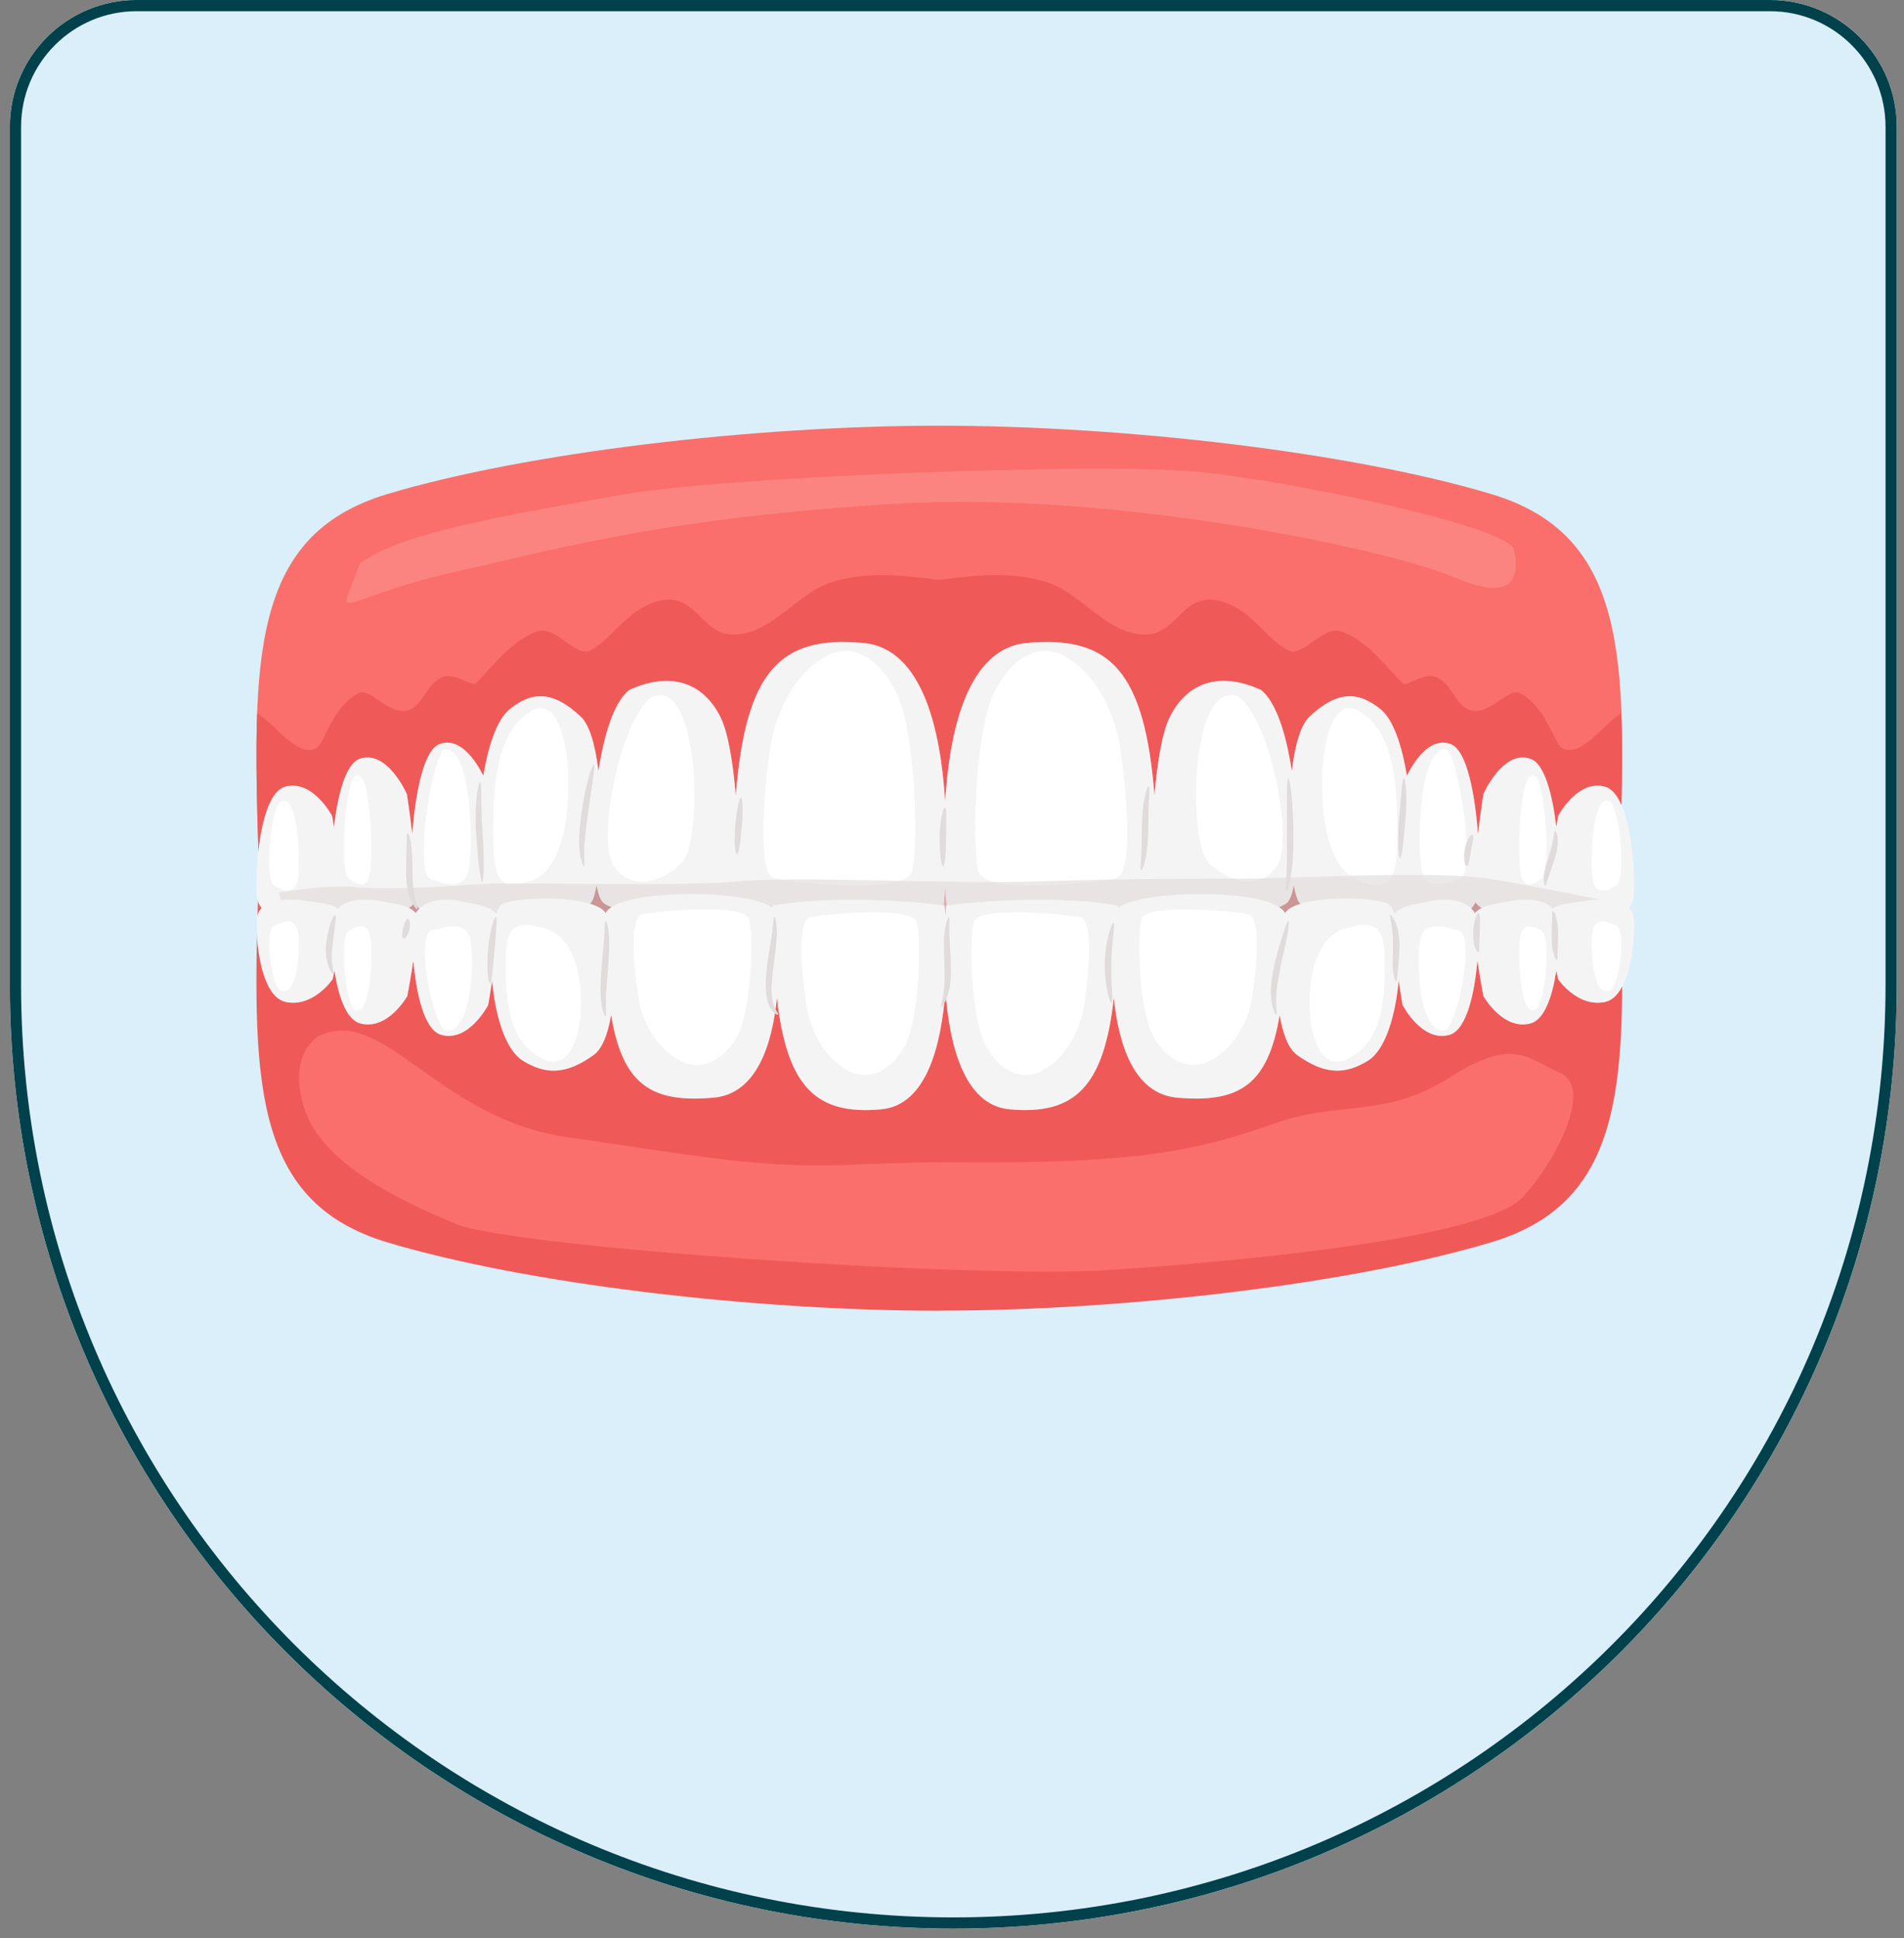 <svg xmlns="http://www.w3.org/2000/svg" width="170" height="173" viewBox="0 0 170 173" fill="none"><rect x="0" y="0" width="170" height="173" fill="#808080" stroke="none"/><g clip-path="url(#clip0_968_2271)"><path d="M0.881 11.326C0.881 5.071 5.951 0 12.207 0H158.027C164.282 0 169.353 5.071 169.353 11.326V87.917C169.353 134.439 131.639 172.153 85.117 172.153C38.594 172.153 0.881 134.439 0.881 87.917V11.326Z" fill="#CBDEE5"></path><rect x="-62.488" y="-20.953" width="295.492" height="197.07" fill="#DBEFFA"></rect><g clip-path="url(#clip1_968_2271)"><path d="M83.869 117C67.149 117 46.917 114.588 34.598 110.903C22.285 107.217 22.521 96.038 23.106 78.111H144.632C145.209 96.031 145.453 107.217 133.133 110.895C120.813 114.581 100.582 116.992 83.869 116.992V117Z" fill="#EF5A58"></path><path d="M83.869 38C67.149 38 46.918 40.412 34.598 44.097C22.286 47.783 22.521 58.962 23.107 76.882H144.632C145.21 58.962 145.453 47.776 133.133 44.097C120.821 40.412 100.59 38 83.869 38Z" fill="#FA6F6B"></path><path d="M78.465 51.34C76.991 51.363 75.539 51.545 74.148 52.007C71.101 53.023 68.897 56.641 65.439 56.641C62.52 56.641 62.087 52.546 58.469 53.744C55.794 54.631 54.593 57.119 52.663 58.082C51.439 58.688 49.562 55.829 48.019 56.345C45.717 57.111 44.075 59.409 42.502 60.979C42.145 61.335 40.67 60.046 39.599 60.402C38.147 60.888 37.896 62.7 36.695 63.299C34.924 64.179 33.1 61.328 32.052 61.851C29.673 63.034 28.92 66.454 28.274 66.773C26.496 67.66 24.702 64.733 22.962 63.671C22.817 67.561 22.939 71.968 23.099 76.897H144.624C144.784 71.968 144.905 67.569 144.761 63.671C143.021 64.733 141.227 67.66 139.449 66.773C138.81 66.454 138.05 63.041 135.671 61.851C134.623 61.328 132.798 64.179 131.028 63.299C129.827 62.7 129.576 60.888 128.124 60.402C127.053 60.046 125.578 61.335 125.221 60.979C123.648 59.409 122.006 57.111 119.704 56.345C118.161 55.829 116.276 58.688 115.06 58.082C113.129 57.119 111.929 54.631 109.253 53.744C105.636 52.546 105.21 56.641 102.284 56.641C98.826 56.641 96.622 53.023 93.574 52.007C92.184 51.545 90.732 51.363 89.257 51.34C87.449 51.317 85.632 51.529 83.854 51.764C82.083 51.537 80.259 51.317 78.45 51.34H78.465Z" fill="#EF5A58"></path><path d="M67.187 76.397C51.835 76.351 29.049 78.884 27.97 79.119C26.534 79.422 25.508 80.651 25.508 80.651C30.433 83.722 84.219 81.88 84.219 81.88C84.219 81.88 84.424 80.135 84.317 79.422C84.219 78.71 83.497 77.989 78.982 77.481C76.596 76.715 72.302 76.412 67.187 76.397ZM101.608 76.397C96.493 76.412 92.199 76.707 89.812 77.481C85.298 77.989 84.576 78.71 84.477 79.422C84.371 80.135 84.583 81.88 84.583 81.88C84.583 81.88 138.369 83.722 143.294 80.651C143.294 80.651 142.268 79.422 140.832 79.119C139.753 78.892 116.967 76.359 101.615 76.397H101.608Z" fill="#A01515"></path><path d="M143.332 70.231C140.87 69.518 139.122 72.832 139.122 72.832C139.122 72.832 139.053 73.219 138.955 73.811C138.62 70.982 137.921 68.183 136.652 67.736C134.189 66.879 132.441 70.891 132.441 70.891C132.441 70.891 132.198 72.521 131.962 74.448C131.696 70.944 130.99 66.978 129.53 66.424C127.661 65.711 126.209 68.055 125.616 69.237C125.176 66.568 124.408 64.255 123.291 63.33C121.239 61.661 119.392 61.661 116.93 63.959C116.109 64.725 115.607 66.598 115.341 68.828C114.855 65.612 113.965 62.708 112.613 61.601C109.124 59.985 106.046 60.713 104.405 64.096C103.766 65.415 103.31 68.13 103.082 71.012C102.185 59.963 99.191 56.694 91.652 57.399C86.392 57.892 84.781 65.195 84.386 71.535C83.991 65.195 82.379 57.9 77.12 57.399C69.581 56.686 66.586 59.963 65.69 71.012C65.462 68.13 65.006 65.415 64.367 64.096C62.726 60.713 59.648 59.993 56.159 61.601C54.806 62.708 53.925 65.612 53.431 68.828C53.165 66.598 52.663 64.725 51.842 63.959C49.38 61.661 47.533 61.661 45.481 63.33C44.364 64.255 43.604 66.561 43.155 69.237C42.562 68.062 41.111 65.711 39.241 66.424C37.782 66.978 37.083 70.944 36.809 74.448C36.581 72.521 36.33 70.891 36.33 70.891C36.33 70.891 34.582 66.879 32.12 67.736C30.851 68.176 30.159 70.974 29.817 73.811C29.718 73.219 29.65 72.832 29.65 72.832C29.65 72.832 27.902 69.518 25.439 70.231C23 70.944 22.696 78.998 23 80.333C23.304 81.667 25.052 82.304 27.104 81.91C28.898 81.561 29.597 81.463 30.152 81.015C30.866 81.895 32.234 82.244 33.777 81.88C35.821 81.402 36.437 81.303 37.053 80.552C37.676 81.781 39.165 82.304 40.891 81.865C42.228 81.523 42.95 81.356 43.459 81.061C43.573 81.273 43.703 81.425 43.839 81.485C45.686 82.32 51.842 82.32 52.868 80.439C53.013 80.166 53.15 79.673 53.264 79.028C53.416 79.832 53.628 80.393 53.894 80.606C55.536 81.895 63.539 82.327 64.983 81.136C65.135 81.007 65.264 80.75 65.378 80.401C65.378 80.499 65.378 80.598 65.378 80.704C66.662 83.434 83.785 82.547 84.264 80.924C84.264 80.924 84.325 80.279 84.394 79.21C84.454 80.279 84.523 80.924 84.523 80.924C84.994 82.539 102.125 83.434 103.409 80.704C103.409 80.598 103.409 80.507 103.409 80.401C103.523 80.757 103.652 81.007 103.804 81.136C105.241 82.327 113.243 81.902 114.893 80.606C115.159 80.401 115.364 79.832 115.523 79.028C115.637 79.673 115.774 80.166 115.919 80.439C116.945 82.32 123.101 82.32 124.948 81.485C125.084 81.425 125.214 81.273 125.328 81.061C125.844 81.364 126.566 81.531 127.896 81.865C129.622 82.304 131.111 81.773 131.734 80.552C132.35 81.303 132.966 81.402 135.01 81.88C136.553 82.236 137.921 81.895 138.635 81.015C139.19 81.455 139.889 81.561 141.683 81.91C143.735 82.304 145.483 81.675 145.787 80.333C146.099 78.99 145.787 70.944 143.325 70.231H143.332Z" fill="white"></path><path opacity="0.32" d="M143.332 70.231C140.87 69.518 139.122 72.832 139.122 72.832C139.122 72.832 139.053 73.219 138.955 73.811C138.62 70.982 137.921 68.183 136.652 67.736C134.189 66.879 132.441 70.891 132.441 70.891C132.441 70.891 132.198 72.521 131.962 74.448C131.696 70.944 130.99 66.978 129.53 66.424C127.661 65.711 126.209 68.055 125.616 69.237C125.176 66.568 124.408 64.255 123.291 63.33C121.239 61.661 119.392 61.661 116.93 63.959C116.109 64.725 115.607 66.598 115.341 68.828C114.855 65.612 113.965 62.708 112.613 61.601C109.124 59.985 106.046 60.713 104.405 64.096C103.766 65.415 103.31 68.13 103.082 71.012C102.185 59.963 99.191 56.694 91.652 57.399C86.392 57.892 84.781 65.195 84.386 71.535C83.991 65.195 82.379 57.9 77.12 57.399C69.581 56.686 66.586 59.963 65.69 71.012C65.462 68.13 65.006 65.415 64.367 64.096C62.726 60.713 59.648 59.993 56.159 61.601C54.806 62.708 53.925 65.612 53.431 68.828C53.165 66.598 52.663 64.725 51.842 63.959C49.38 61.661 47.533 61.661 45.481 63.33C44.364 64.255 43.604 66.561 43.155 69.237C42.562 68.062 41.111 65.711 39.241 66.424C37.782 66.978 37.083 70.944 36.809 74.448C36.581 72.521 36.33 70.891 36.33 70.891C36.33 70.891 34.582 66.879 32.12 67.736C30.851 68.176 30.159 70.974 29.817 73.811C29.718 73.219 29.65 72.832 29.65 72.832C29.65 72.832 27.902 69.518 25.439 70.231C23 70.944 22.696 78.998 23 80.333C23.304 81.667 25.052 82.304 27.104 81.91C28.898 81.561 29.597 81.463 30.152 81.015C30.866 81.895 32.234 82.244 33.777 81.88C35.821 81.402 36.437 81.303 37.053 80.552C37.676 81.781 39.165 82.304 40.891 81.865C42.228 81.523 42.95 81.356 43.459 81.061C43.573 81.273 43.703 81.425 43.839 81.485C45.686 82.32 51.842 82.32 52.868 80.439C53.013 80.166 53.15 79.673 53.264 79.028C53.416 79.832 53.628 80.393 53.894 80.606C55.536 81.895 63.539 82.327 64.983 81.136C65.135 81.007 65.264 80.75 65.378 80.401C65.378 80.499 65.378 80.598 65.378 80.704C66.662 83.434 83.785 82.547 84.264 80.924C84.264 80.924 84.325 80.279 84.394 79.21C84.454 80.279 84.523 80.924 84.523 80.924C84.994 82.539 102.125 83.434 103.409 80.704C103.409 80.598 103.409 80.507 103.409 80.401C103.523 80.757 103.652 81.007 103.804 81.136C105.241 82.327 113.243 81.902 114.893 80.606C115.159 80.401 115.364 79.832 115.523 79.028C115.637 79.673 115.774 80.166 115.919 80.439C116.945 82.32 123.101 82.32 124.948 81.485C125.084 81.425 125.214 81.273 125.328 81.061C125.844 81.364 126.566 81.531 127.896 81.865C129.622 82.304 131.111 81.773 131.734 80.552C132.35 81.303 132.966 81.402 135.01 81.88C136.553 82.236 137.921 81.895 138.635 81.015C139.19 81.455 139.889 81.561 141.683 81.91C143.735 82.304 145.483 81.675 145.787 80.333C146.099 78.99 145.787 70.944 143.325 70.231H143.332Z" fill="#E0DCDC"></path><path d="M73.761 58.575C70.645 60.243 69.186 64.21 68.813 66.507C68.448 68.805 67.347 77.989 69.178 78.406C71.01 78.823 80.897 79.87 81.445 77.777C81.992 75.691 81.809 65.248 79.978 61.699C78.146 58.15 75.585 57.521 73.753 58.567L73.761 58.575Z" fill="white"></path><path d="M58.226 62.177C55.353 64.263 53.301 74.91 54.738 77.208C56.174 79.506 59.047 78.876 60.894 76.996C62.741 75.115 62.536 60.501 58.226 62.177Z" fill="white"></path><path d="M47.32 63.55C44.242 65.43 44.037 70.436 44.037 74.197C44.037 77.959 44.242 79.832 47.525 78.581C50.809 77.329 50.991 70.595 50.603 67.516C50.375 65.704 49.577 62.086 47.32 63.55Z" fill="white"></path><path d="M39.667 66.879C38.436 67.926 36.999 77.944 38.436 78.467C39.872 78.99 41.415 79.407 41.825 77.739C42.236 76.07 42.236 66.674 39.667 66.887V66.879Z" fill="white"></path><path d="M31.588 69.389C30.744 70.716 30.372 77.8 31.117 78.391C31.869 78.983 32.895 79.574 33.085 77.504C33.275 75.433 33.085 68.055 31.588 69.382V69.389Z" fill="white"></path><path d="M24.983 71.596C24.072 72.696 23.661 78.543 24.474 79.036C25.288 79.521 26.405 80.014 26.61 78.308C26.815 76.601 26.61 70.504 24.983 71.604V71.596Z" fill="white"></path><path d="M95.034 58.575C98.15 60.243 99.609 64.21 99.981 66.507C100.346 68.805 101.448 77.989 99.617 78.406C97.785 78.823 87.897 79.87 87.35 77.777C86.803 75.691 86.985 65.248 88.817 61.699C90.648 58.15 93.21 57.521 95.041 58.567L95.034 58.575Z" fill="white"></path><path d="M110.568 62.177C113.441 64.263 115.493 74.91 114.057 77.208C112.62 79.506 109.747 78.876 107.901 76.996C106.054 75.115 106.259 60.501 110.568 62.177Z" fill="white"></path><path d="M121.474 63.55C124.552 65.43 124.758 70.436 124.758 74.197C124.758 77.959 124.552 79.832 121.269 78.581C117.986 77.329 117.803 70.595 118.191 67.516C118.419 65.704 119.217 62.086 121.474 63.55Z" fill="white"></path><path d="M129.128 66.879C130.359 67.926 131.795 77.944 130.359 78.467C128.922 78.99 127.38 79.407 126.969 77.739C126.559 76.07 126.559 66.674 129.128 66.887V66.879Z" fill="white"></path><path d="M137.207 69.389C138.05 70.716 138.423 77.8 137.678 78.391C136.925 78.983 135.899 79.574 135.709 77.504C135.519 75.433 135.709 68.055 137.207 69.382V69.389Z" fill="white"></path><path d="M143.811 71.596C144.723 72.696 145.133 78.543 144.32 79.036C143.507 79.521 142.39 80.014 142.185 78.308C141.979 76.601 142.185 70.504 143.811 71.604V71.596Z" fill="white"></path><path opacity="0.65" d="M24.907 79.673C24.907 79.673 29.118 78.93 31.596 79.18C34.073 79.43 39.523 79.18 42.494 78.93C45.466 78.679 60.575 79.18 65.773 78.679C70.972 78.186 85.093 78.93 92.518 78.679C99.951 78.429 108.615 78.429 111.336 78.429C114.057 78.429 128.178 77.686 132.882 78.429C137.587 79.172 143.287 80.401 143.287 80.401C143.287 80.401 125.457 86.324 109.36 87.56C93.263 88.796 47.199 88.053 42 87.067C36.802 86.081 25.409 82.623 25.409 82.623L24.915 79.658L24.907 79.673Z" fill="#E0DCDC"></path><path d="M145.795 81.614C145.483 80.575 143.743 80.09 141.691 80.393C139.897 80.659 139.198 80.742 138.643 81.083C137.929 80.401 136.561 80.135 135.018 80.416C132.966 80.787 132.35 80.863 131.735 81.455C131.719 81.47 131.712 81.5 131.697 81.523C131.111 80.514 129.576 80.082 127.805 80.431C125.753 80.833 125.138 80.916 124.522 81.561C124.522 81.561 124.522 81.569 124.514 81.576C124.332 81.061 124.104 80.719 123.823 80.628C121.976 79.984 115.82 79.984 114.794 81.44C114.779 81.463 114.763 81.493 114.748 81.516C113.563 79.278 101.988 79.377 99.822 81.053C99.822 80.977 99.822 80.909 99.822 80.833C92.875 79.688 84.485 80.833 84.485 80.833C84.485 80.833 84.447 81.189 84.409 81.781C84.371 81.189 84.333 80.833 84.333 80.833C84.333 80.833 75.95 79.688 68.996 80.833C68.996 80.909 68.996 80.977 68.996 81.053C66.83 79.377 55.255 79.278 54.069 81.516C54.054 81.493 54.039 81.463 54.023 81.44C52.998 79.984 46.841 79.984 44.995 80.628C44.713 80.727 44.485 81.068 44.303 81.576C44.303 81.576 44.303 81.569 44.295 81.561C43.68 80.916 43.064 80.833 41.012 80.431C39.241 80.082 37.706 80.522 37.121 81.523C37.106 81.5 37.098 81.47 37.083 81.455C36.467 80.863 35.852 80.787 33.8 80.416C32.257 80.135 30.889 80.401 30.174 81.083C29.62 80.742 28.92 80.659 27.127 80.393C25.075 80.09 23.327 80.575 23.023 81.614C22.711 82.653 23.023 88.879 25.485 89.433C27.948 89.979 29.696 87.416 29.696 87.416C29.696 87.416 29.764 87.112 29.863 86.65C30.197 88.841 30.889 91.01 32.158 91.352C34.62 92.019 36.368 88.91 36.368 88.91C36.368 88.91 36.657 87.4 36.908 85.732C37.144 88.538 37.835 91.913 39.378 92.368C41.84 93.096 43.589 89.706 43.589 89.706C43.589 89.706 43.756 88.781 43.938 87.545C44.219 90.571 45.078 93.657 46.644 94.658C48.696 95.947 50.543 95.947 53.005 94.173C53.795 93.604 54.289 92.239 54.563 90.601C55.604 96.941 58.272 98.458 63.714 97.98C67.575 97.639 68.942 93.225 69.368 89.069C70.265 97.085 72.917 99.557 78.693 99.019C82.752 98.647 84.059 93.24 84.409 88.409C84.758 93.232 86.066 98.64 90.124 99.019C95.908 99.55 98.56 97.077 99.449 89.069C99.875 93.225 101.243 97.639 105.104 97.98C110.545 98.458 113.213 96.941 114.254 90.601C114.528 92.239 115.022 93.604 115.812 94.173C118.275 95.947 120.122 95.947 122.174 94.658C123.739 93.657 124.598 90.571 124.879 87.545C125.069 88.773 125.229 89.706 125.229 89.706C125.229 89.706 126.977 93.096 129.439 92.368C130.974 91.913 131.674 88.538 131.909 85.732C132.16 87.4 132.449 88.91 132.449 88.91C132.449 88.91 134.197 92.019 136.659 91.352C137.929 91.01 138.62 88.841 138.955 86.65C139.053 87.112 139.122 87.416 139.122 87.416C139.122 87.416 140.87 89.979 143.332 89.433C145.795 88.887 146.106 82.653 145.795 81.614Z" fill="white"></path><path opacity="0.32" d="M145.795 81.614C145.483 80.575 143.743 80.09 141.691 80.393C139.897 80.659 139.198 80.742 138.643 81.083C137.929 80.401 136.561 80.135 135.018 80.416C132.966 80.787 132.35 80.863 131.735 81.455C131.719 81.47 131.712 81.5 131.697 81.523C131.111 80.514 129.576 80.082 127.805 80.431C125.753 80.833 125.138 80.916 124.522 81.561C124.522 81.561 124.522 81.569 124.514 81.576C124.332 81.061 124.104 80.719 123.823 80.628C121.976 79.984 115.82 79.984 114.794 81.44C114.779 81.463 114.763 81.493 114.748 81.516C113.563 79.278 101.988 79.377 99.822 81.053C99.822 80.977 99.822 80.909 99.822 80.833C92.875 79.688 84.485 80.833 84.485 80.833C84.485 80.833 84.447 81.189 84.409 81.781C84.371 81.189 84.333 80.833 84.333 80.833C84.333 80.833 75.95 79.688 68.996 80.833C68.996 80.909 68.996 80.977 68.996 81.053C66.83 79.377 55.255 79.278 54.069 81.516C54.054 81.493 54.039 81.463 54.023 81.44C52.998 79.984 46.841 79.984 44.995 80.628C44.713 80.727 44.485 81.068 44.303 81.576C44.303 81.576 44.303 81.569 44.295 81.561C43.68 80.916 43.064 80.833 41.012 80.431C39.241 80.082 37.706 80.522 37.121 81.523C37.106 81.5 37.098 81.47 37.083 81.455C36.467 80.863 35.852 80.787 33.8 80.416C32.257 80.135 30.889 80.401 30.174 81.083C29.62 80.742 28.92 80.659 27.127 80.393C25.075 80.09 23.327 80.575 23.023 81.614C22.711 82.653 23.023 88.879 25.485 89.433C27.948 89.979 29.696 87.416 29.696 87.416C29.696 87.416 29.764 87.112 29.863 86.65C30.197 88.841 30.889 91.01 32.158 91.352C34.62 92.019 36.368 88.91 36.368 88.91C36.368 88.91 36.657 87.4 36.908 85.732C37.144 88.538 37.835 91.913 39.378 92.368C41.84 93.096 43.589 89.706 43.589 89.706C43.589 89.706 43.756 88.781 43.938 87.545C44.219 90.571 45.078 93.657 46.644 94.658C48.696 95.947 50.543 95.947 53.005 94.173C53.795 93.604 54.289 92.239 54.563 90.601C55.604 96.941 58.272 98.458 63.714 97.98C67.575 97.639 68.942 93.225 69.368 89.069C70.265 97.085 72.917 99.557 78.693 99.019C82.752 98.647 84.059 93.24 84.409 88.409C84.758 93.232 86.066 98.64 90.124 99.019C95.908 99.55 98.56 97.077 99.449 89.069C99.875 93.225 101.243 97.639 105.104 97.98C110.545 98.458 113.213 96.941 114.254 90.601C114.528 92.239 115.022 93.604 115.812 94.173C118.275 95.947 120.122 95.947 122.174 94.658C123.739 93.657 124.598 90.571 124.879 87.545C125.069 88.773 125.229 89.706 125.229 89.706C125.229 89.706 126.977 93.096 129.439 92.368C130.974 91.913 131.674 88.538 131.909 85.732C132.16 87.4 132.449 88.91 132.449 88.91C132.449 88.91 134.197 92.019 136.659 91.352C137.929 91.01 138.62 88.841 138.955 86.65C139.053 87.112 139.122 87.416 139.122 87.416C139.122 87.416 140.87 89.979 143.332 89.433C145.795 88.887 146.106 82.653 145.795 81.614Z" fill="#E0DCDC"></path><path d="M75.904 95.644C73.495 94.484 72.362 91.731 72.074 90.138C71.793 88.546 70.941 82.168 72.355 81.88C73.769 81.591 81.429 80.863 81.847 82.312C82.273 83.76 82.129 91.01 80.715 93.468C79.301 95.932 77.31 96.365 75.897 95.644H75.904Z" fill="white"></path><path d="M48.445 94.499C45.367 93.043 45.162 89.168 45.162 86.263C45.162 83.358 45.367 81.902 48.65 82.873C51.934 83.844 52.116 89.054 51.728 91.435C51.5 92.838 50.702 95.636 48.445 94.507V94.499Z" fill="white"></path><path d="M39.773 92.019C38.542 91.208 37.106 83.457 38.542 83.055C39.978 82.653 41.521 82.327 41.932 83.624C42.342 84.913 42.342 92.186 39.773 92.027V92.019Z" fill="white"></path><path d="M31.588 90.078C30.744 89.046 30.372 83.563 31.117 83.108C31.869 82.653 32.895 82.198 33.085 83.791C33.275 85.391 33.085 91.101 31.588 90.07V90.078Z" fill="white"></path><path d="M24.983 88.379C24.072 87.529 23.661 83.002 24.474 82.623C25.288 82.244 26.405 81.864 26.61 83.192C26.815 84.511 26.61 89.228 24.983 88.379Z" fill="white"></path><path d="M60.917 94.757C58.508 93.65 57.375 91.018 57.086 89.494C56.805 87.969 55.954 81.872 57.368 81.599C58.781 81.318 66.442 80.628 66.86 82.016C67.286 83.404 67.141 90.328 65.728 92.679C64.314 95.03 62.323 95.447 60.909 94.757H60.917Z" fill="white"></path><path d="M92.89 95.644C95.3 94.484 96.432 91.731 96.721 90.138C97.002 88.546 97.853 82.168 96.44 81.88C95.026 81.591 87.365 80.863 86.947 82.312C86.522 83.76 86.666 91.01 88.079 93.468C89.493 95.932 91.484 96.365 92.898 95.644H92.89Z" fill="white"></path><path d="M120.35 94.499C123.428 93.043 123.633 89.168 123.633 86.263C123.633 83.358 123.428 81.902 120.144 82.873C116.861 83.844 116.679 89.054 117.066 91.435C117.294 92.838 118.092 95.636 120.35 94.507V94.499Z" fill="white"></path><path d="M129.029 92.019C130.26 91.208 131.696 83.457 130.26 83.055C128.824 82.653 127.281 82.327 126.87 83.624C126.46 84.913 126.46 92.186 129.029 92.027V92.019Z" fill="white"></path><path d="M137.207 90.078C138.05 89.046 138.423 83.563 137.678 83.108C136.925 82.653 135.899 82.198 135.709 83.791C135.519 85.391 135.709 91.101 137.207 90.07V90.078Z" fill="white"></path><path d="M143.811 88.379C144.723 87.529 145.133 83.002 144.32 82.623C143.507 82.244 142.39 81.864 142.185 83.192C141.979 84.511 142.185 89.228 143.811 88.379Z" fill="white"></path><path d="M107.878 94.757C110.287 93.65 111.419 91.018 111.708 89.494C111.989 87.969 112.841 81.872 111.427 81.599C110.013 81.318 102.353 80.628 101.935 82.016C101.509 83.404 101.653 90.328 103.067 92.679C104.481 95.03 106.472 95.447 107.885 94.757H107.878Z" fill="white"></path><path d="M28.434 92.489C28.434 92.489 25.561 94.127 27.203 99.042C28.844 103.956 35.821 107.225 40.754 109.272C45.679 111.32 86.734 114.186 99.054 113.367C111.374 112.548 132.722 110.501 136.006 106.815C139.289 103.129 142.162 96.994 139.289 95.766C136.416 94.537 135.185 92.489 129.432 96.175C123.686 99.861 119.582 98.223 113.829 100.27C108.083 102.318 103.971 103.137 96.994 103.546C90.017 103.956 85.085 103.546 76.467 103.956C67.848 104.366 62.095 103.137 50.603 101.499C39.105 99.861 34.18 89.63 28.434 92.497V92.489Z" fill="#FA6F6B"></path><path opacity="0.15" d="M32.128 50.301C35.821 47.434 46.499 45.796 55.528 44.158C64.557 42.52 98.226 41.291 106.852 42.11C115.47 42.929 134.767 47.025 135.177 49.072C135.588 51.12 135.588 53.987 129.842 51.529C124.096 49.072 99.457 43.756 79.75 44.977C60.043 46.206 51.014 48.663 40.336 51.12C29.658 53.577 30.068 56.034 32.128 50.301Z" fill="white"></path><path d="M54.084 82.198C54.16 82.191 54.305 82.661 54.365 83.449C54.434 84.329 54.388 85.239 54.282 86.506C54.282 86.513 54.274 86.635 54.274 86.642C54.168 88.045 54.092 88.568 54.099 89.547C54.099 90.275 54.16 90.737 54.084 90.753C54.016 90.768 53.811 90.343 53.697 89.577C53.575 88.728 53.598 87.84 53.697 86.597C53.697 86.551 53.697 86.506 53.704 86.46C53.795 85.277 53.909 84.215 53.955 83.457C54.001 82.699 54.001 82.213 54.084 82.206V82.198Z" fill="#E0DCDC"></path><path d="M44.273 81.849C44.432 81.88 44.28 83.199 44.151 84.822C44.014 86.445 43.908 87.78 43.748 87.78C43.589 87.78 43.437 86.43 43.573 84.777C43.71 83.108 44.113 81.811 44.273 81.849Z" fill="#E0DCDC"></path><path d="M36.391 82.024C36.566 82.024 36.688 82.448 36.558 82.972C36.437 83.472 36.194 83.806 36.042 83.768C35.874 83.722 35.874 83.298 35.996 82.835C36.102 82.403 36.254 82.031 36.391 82.024Z" fill="#E0DCDC"></path><path d="M29.916 81.675C30.076 81.705 29.855 82.957 29.688 84.382C29.597 85.141 29.604 85.656 29.673 86.142C29.733 86.582 29.817 86.87 29.749 86.908C29.604 86.976 28.951 85.846 29.11 84.314C29.27 82.782 29.764 81.637 29.924 81.667L29.916 81.675Z" fill="#E0DCDC"></path><path d="M69.14 81.849C69.239 81.834 69.429 82.714 69.33 83.958C69.269 84.754 69.171 85.391 69.056 86.354C69.049 86.422 69.041 86.491 69.034 86.566C68.927 87.537 68.859 88.22 68.92 88.948C69.026 90.002 69.543 90.495 69.49 90.578C69.436 90.654 68.661 90.328 68.456 89.008C68.327 88.25 68.35 87.461 68.456 86.506C68.464 86.438 68.471 86.362 68.479 86.293C68.578 85.49 68.745 84.504 68.844 83.904C69.041 82.661 69.041 81.872 69.14 81.849Z" fill="#E0DCDC"></path><path d="M84.728 81.849C84.811 81.864 84.758 82.32 84.758 83.04C84.758 83.76 84.85 84.761 84.895 85.891V85.929C84.948 87.128 84.865 88.053 84.621 88.826C84.393 89.547 84.097 89.911 84.029 89.88C83.96 89.843 84.112 89.425 84.226 88.735C84.355 87.931 84.355 87.173 84.317 85.952V85.914C84.264 84.693 84.234 83.867 84.356 83.01C84.462 82.259 84.659 81.834 84.728 81.849Z" fill="#E0DCDC"></path><path d="M99.434 82.373C99.586 82.41 99.267 83.988 99.229 85.945C99.191 87.901 99.419 89.501 99.259 89.532C99.107 89.562 98.598 87.992 98.644 85.937C98.689 83.874 99.274 82.335 99.434 82.38V82.373Z" fill="#E0DCDC"></path><path d="M115.022 82.198C115.098 82.213 115.083 82.699 114.946 83.465C114.809 84.231 114.543 85.27 114.315 86.407V86.43C114.057 87.704 113.935 88.493 113.935 89.357C113.935 90.093 114.049 90.555 113.973 90.578C113.905 90.601 113.646 90.176 113.532 89.388C113.403 88.531 113.479 87.56 113.745 86.316V86.293C113.973 85.216 114.353 84.011 114.558 83.366C114.794 82.63 114.953 82.175 115.029 82.191L115.022 82.198Z" fill="#E0DCDC"></path><path d="M124.127 81.675C124.195 81.644 124.431 81.902 124.636 82.441C124.849 83.002 124.97 83.722 124.955 84.61V84.716C124.94 85.33 124.826 86.468 124.796 86.764C124.75 87.272 124.735 87.598 124.659 87.613C124.583 87.621 124.454 87.31 124.393 86.771C124.317 86.134 124.355 85.596 124.37 84.701C124.37 84.671 124.37 84.632 124.37 84.602C124.378 83.715 124.34 83.131 124.241 82.547C124.157 82.039 124.051 81.713 124.127 81.675Z" fill="#E0DCDC"></path><path d="M132.008 81.501C132.168 81.516 132.183 82.342 132.122 83.283C132.061 84.185 132.107 84.959 132.008 84.989C131.826 85.05 131.484 84.284 131.537 83.245C131.59 82.236 131.848 81.478 132.008 81.493V81.501Z" fill="#E0DCDC"></path><path d="M138.658 81.326C138.81 81.281 139.16 82.304 139.122 83.518C139.122 83.533 139.122 83.54 139.122 83.556C139.107 84.155 139.069 84.678 139.069 85.05C139.069 85.421 139.084 85.664 139.008 85.694C138.856 85.747 138.499 84.739 138.537 83.54C138.537 83.525 138.537 83.518 138.537 83.503C138.552 82.896 138.582 82.365 138.582 81.978C138.582 81.599 138.582 81.349 138.651 81.326H138.658Z" fill="#E0DCDC"></path><path d="M138.833 74.175C138.909 74.159 139.053 74.425 139.084 74.91C139.122 75.418 139.031 76.017 138.795 76.723C138.582 77.398 138.362 77.959 138.233 78.376C138.103 78.785 138.043 79.066 137.967 79.066C137.891 79.066 137.807 78.778 137.837 78.308C137.868 77.784 138.02 77.254 138.248 76.556C138.483 75.82 138.597 75.411 138.681 74.903C138.749 74.486 138.757 74.197 138.833 74.182V74.175Z" fill="#E0DCDC"></path><path d="M131.476 74.523C131.613 74.584 131.476 75.206 131.347 75.934C131.218 76.677 131.119 77.314 130.952 77.314C130.8 77.314 130.632 76.662 130.777 75.835C130.921 75.001 131.324 74.455 131.476 74.523Z" fill="#E0DCDC"></path><path d="M125.35 69.457C125.51 69.457 125.67 71.08 125.502 73.06C125.335 75.039 125.16 76.617 125.001 76.617C124.841 76.617 124.758 74.986 124.925 73.014C125.092 71.042 125.191 69.465 125.35 69.457Z" fill="#E0DCDC"></path><path d="M115.022 69.457C115.181 69.45 115.478 71.717 115.485 74.531C115.485 74.622 115.485 74.721 115.485 74.812C115.485 76.222 115.409 77.291 115.257 78.232C115.113 79.096 114.923 79.605 114.847 79.589C114.771 79.574 114.817 79.043 114.855 78.186C114.908 77.079 114.9 76.397 114.9 74.812V74.531C114.9 71.74 114.862 69.465 115.022 69.457Z" fill="#E0DCDC"></path><path d="M102.588 70.155C102.672 70.178 102.626 70.595 102.588 71.27C102.535 72.317 102.558 72.499 102.527 73.917V73.939C102.505 75.039 102.444 75.873 102.292 76.617C102.147 77.299 101.965 77.686 101.889 77.671C101.805 77.648 101.851 77.231 101.889 76.563C101.942 75.54 101.927 75.327 101.95 73.932V73.909C101.972 72.802 102.033 71.96 102.185 71.225C102.33 70.542 102.512 70.148 102.588 70.163V70.155Z" fill="#E0DCDC"></path><path d="M84.378 72.074C84.538 72.097 84.5 73.249 84.485 74.69C84.469 76.124 84.363 77.314 84.203 77.314C84.044 77.314 83.884 76.146 83.899 74.683C83.915 73.219 84.219 72.051 84.378 72.074Z" fill="#E0DCDC"></path><path d="M66.161 71.202C66.32 71.209 66.366 72.37 66.237 73.757C66.108 75.145 65.971 76.26 65.804 76.26C65.636 76.26 65.53 75.1 65.652 73.704C65.781 72.301 65.994 71.194 66.153 71.202H66.161Z" fill="#E0DCDC"></path><path d="M53.028 68.237C53.187 68.274 52.807 70.292 52.481 72.787C52.465 72.878 52.458 72.976 52.443 73.067C52.275 74.463 52.169 75.115 52.161 76.078C52.154 76.836 52.222 77.299 52.146 77.322C52.07 77.337 51.865 76.889 51.766 76.101C51.652 75.221 51.713 74.288 51.865 72.999C51.873 72.908 51.888 72.809 51.903 72.719C52.23 70.186 52.868 68.206 53.02 68.244L53.028 68.237Z" fill="#E0DCDC"></path><path d="M42.874 69.806C43.034 69.829 42.912 71.778 43.079 74.228C43.246 76.677 43.209 78.71 43.049 78.71C42.889 78.71 42.669 76.738 42.502 74.266C42.334 71.793 42.715 69.784 42.874 69.806Z" fill="#E0DCDC"></path><path d="M36.391 74.349C36.467 74.334 36.619 74.705 36.71 75.342C36.817 76.078 36.817 76.761 36.832 77.807C36.832 77.807 36.832 77.898 36.832 77.891C36.855 78.907 36.908 79.551 37.06 80.204C37.189 80.772 37.334 81.114 37.273 81.159C37.212 81.197 36.931 80.916 36.68 80.332C36.414 79.703 36.27 78.914 36.254 77.906V77.815C36.247 77.17 36.3 75.661 36.308 75.373C36.323 74.758 36.315 74.364 36.399 74.356L36.391 74.349Z" fill="#E0DCDC"></path></g></g><path d="M12.207 0.5H158.027C164.006 0.5 168.852 5.347 168.852 11.326V87.917C168.852 134.163 131.363 171.653 85.117 171.653C38.871 171.653 1.381 134.163 1.381 87.917V11.326C1.381 5.347 6.228 0.5 12.207 0.5Z" stroke="#00414B"></path><defs><clipPath id="clip0_968_2271"><path d="M0.881 11.326C0.881 5.071 5.951 0 12.207 0H158.027C164.282 0 169.353 5.071 169.353 11.326V87.917C169.353 134.439 131.639 172.153 85.117 172.153C38.594 172.153 0.881 134.439 0.881 87.917V11.326Z" fill="white"></path></clipPath><clipPath id="clip1_968_2271"><rect width="123" height="79" fill="white" transform="translate(22.893 38)"></rect></clipPath></defs></svg>